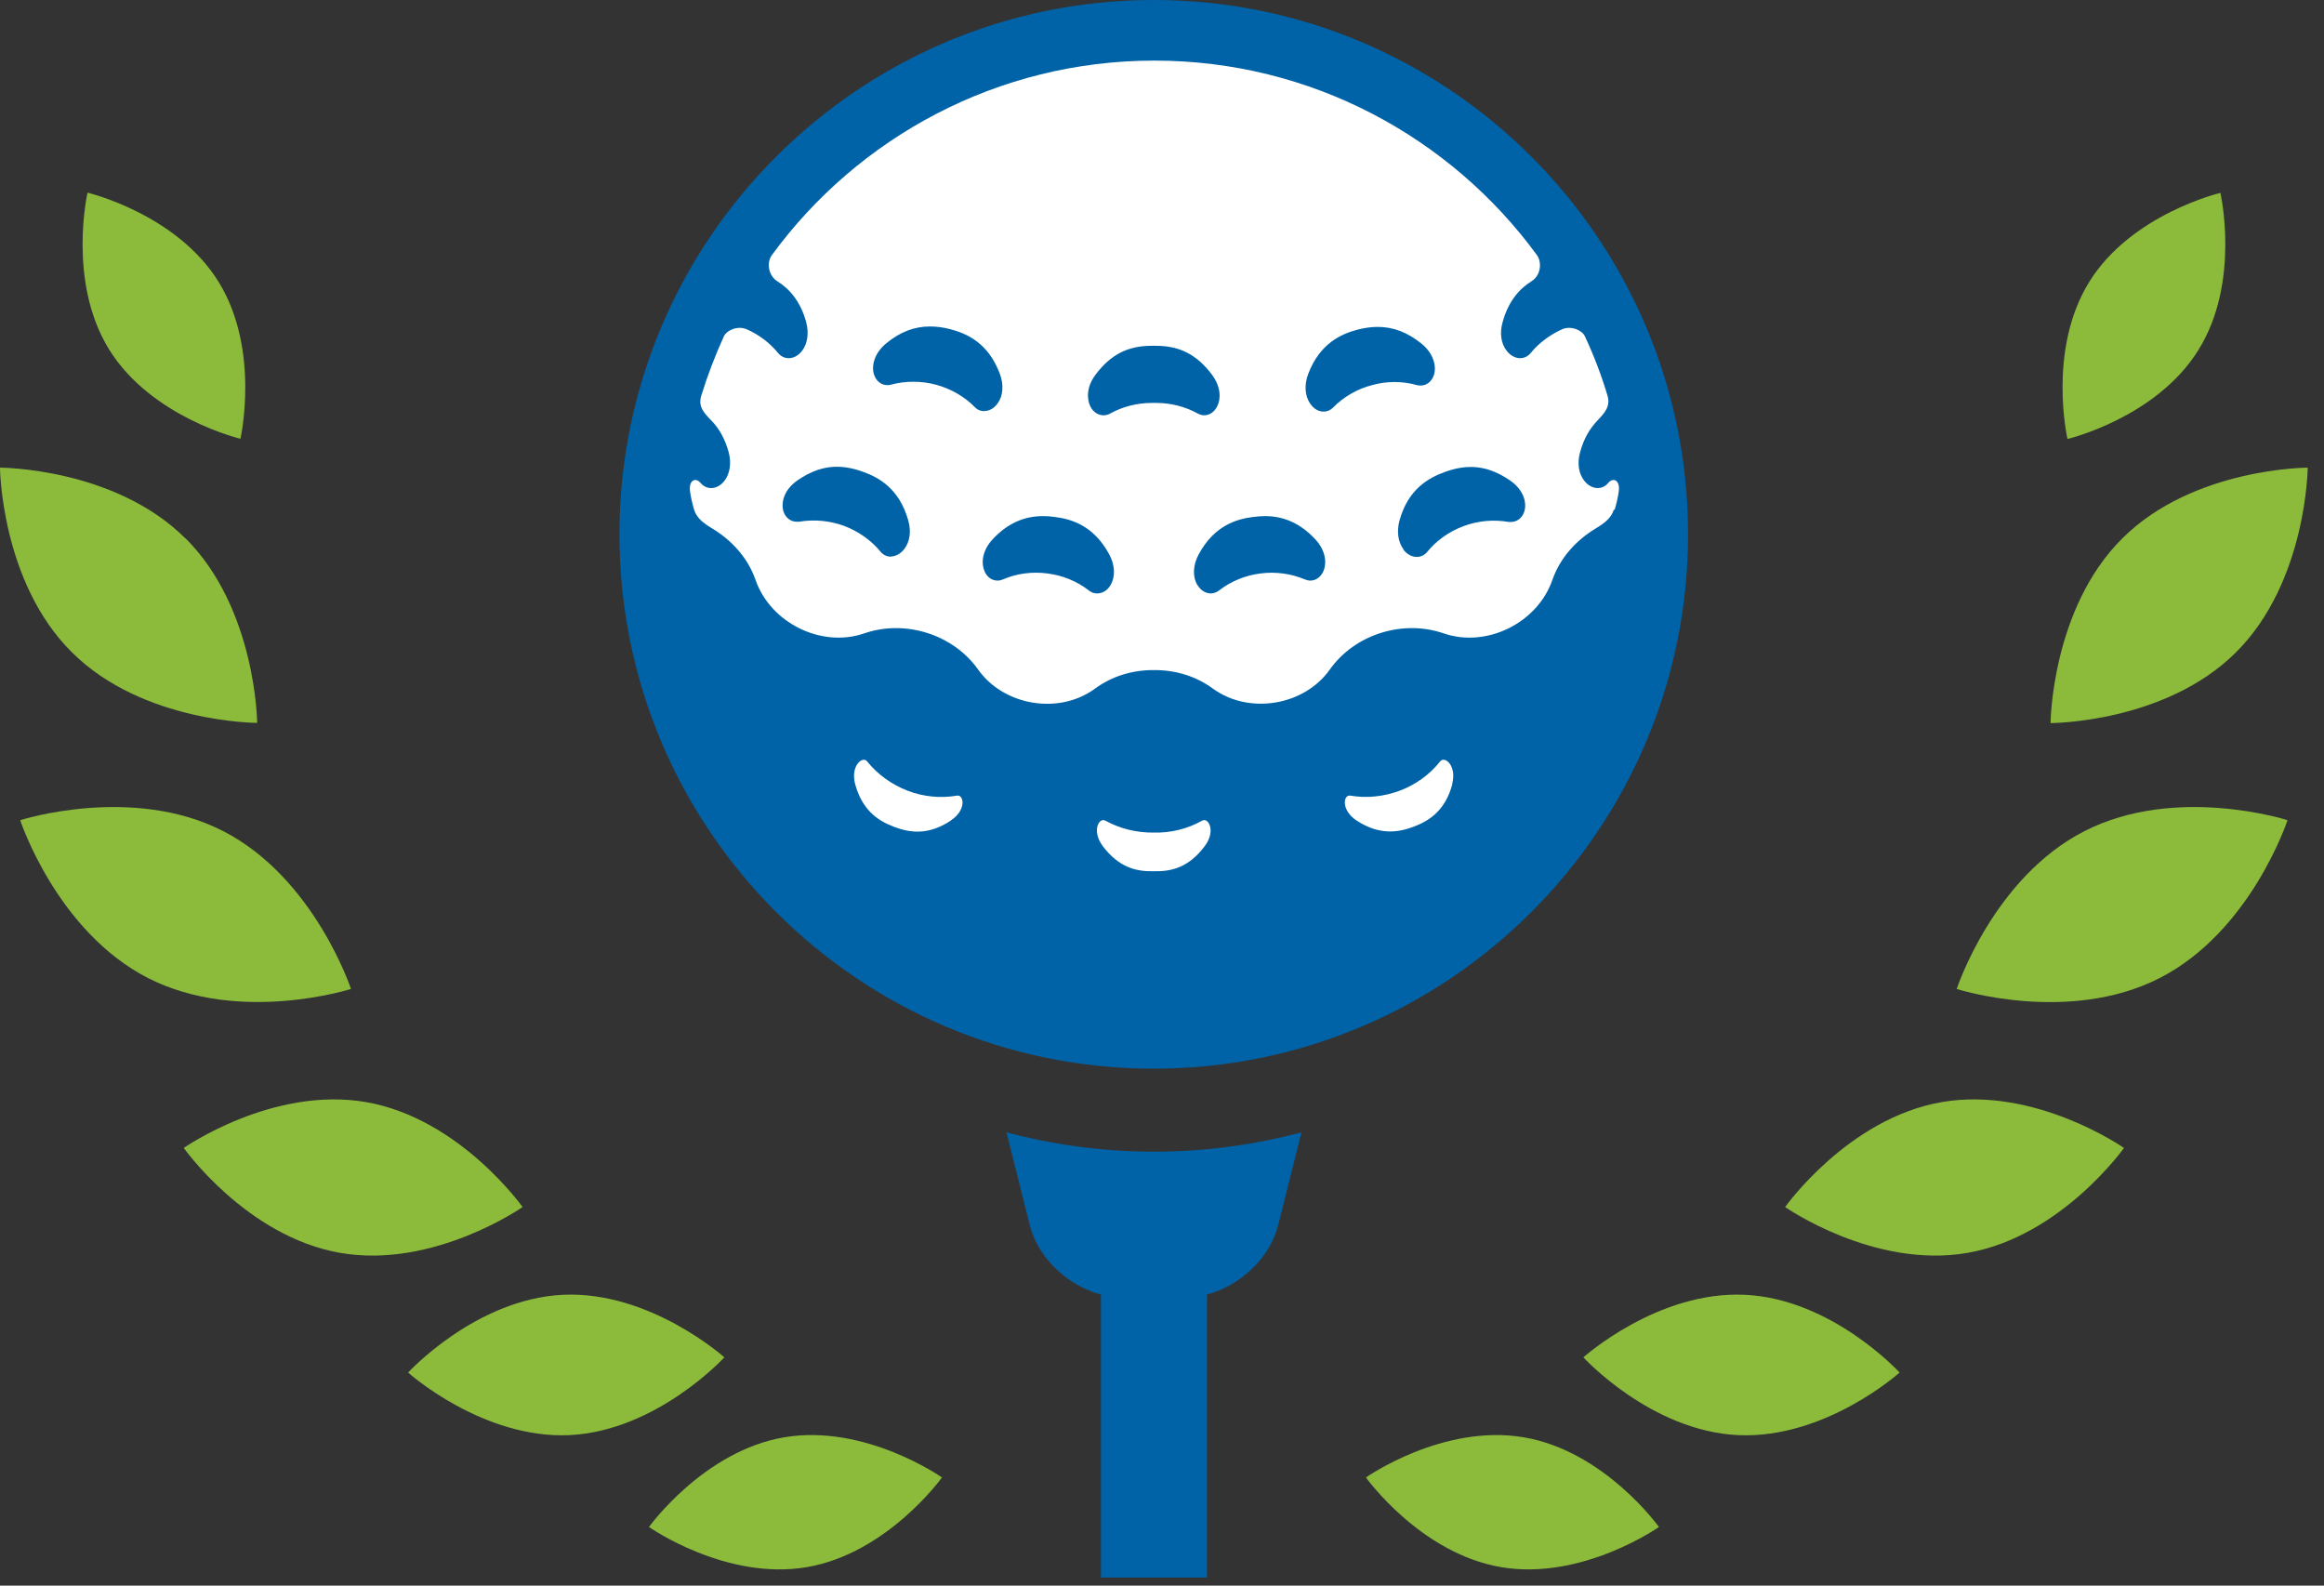 <svg width="107" height="73" viewBox="0 0 107 73" fill="none" xmlns="http://www.w3.org/2000/svg">
<rect x="0" y="0" width="107" height="73" fill="#333333" stroke="none"/>
<circle cx="53.5" cy="25.5" r="23.5" fill="#75AACF"/>
<circle cx="53.5" cy="25.5" r="23.5" fill="white"/>
<g clip-path="url(#clip0_2013_505)">
<path d="M8.53 24.77C11.8 28.02 11.84 33.28 11.84 33.28C11.84 33.28 6.57 33.28 3.31 30.03C0.04 26.79 0 21.53 0 21.53C0 21.53 5.26 21.53 8.53 24.78V24.77ZM10.27 38.26C14.47 40.41 16.16 45.53 16.16 45.53C16.16 45.53 11.02 47.17 6.82 45.03C2.61 42.88 0.93 37.76 0.93 37.76C0.93 37.76 6.07 36.11 10.27 38.26ZM16.86 50.74C21.17 51.49 24.06 55.57 24.06 55.57C24.06 55.57 19.97 58.43 15.66 57.68C11.35 56.93 8.46 52.85 8.46 52.85C8.46 52.85 12.55 49.99 16.86 50.74ZM25.91 59.61C29.93 59.42 33.35 62.49 33.35 62.49C33.35 62.49 30.25 65.87 26.23 66.07C22.21 66.26 18.79 63.19 18.79 63.19C18.79 63.19 21.89 59.81 25.91 59.61ZM36.11 66.17C39.84 65.54 43.37 68.02 43.37 68.02C43.37 68.02 40.86 71.52 37.14 72.15C33.41 72.78 29.88 70.3 29.88 70.3C29.88 70.3 32.39 66.8 36.11 66.17ZM10.06 12.97C12 16.1 11.07 20.2 11.07 20.2C11.07 20.2 6.98 19.23 5.03 16.1C3.09 12.97 4.03 8.87 4.03 8.87C4.03 8.87 8.12 9.84 10.06 12.97ZM106.25 21.53C106.25 21.53 106.21 26.79 102.94 30.04C99.67 33.29 94.41 33.29 94.41 33.29C94.41 33.29 94.45 28.02 97.72 24.78C100.99 21.53 106.25 21.53 106.25 21.53ZM105.32 37.76C105.32 37.76 103.64 42.88 99.43 45.03C95.22 47.18 90.09 45.53 90.09 45.53C90.09 45.53 91.77 40.4 95.98 38.26C100.19 36.11 105.32 37.76 105.32 37.76ZM97.79 52.85C97.79 52.85 94.9 56.93 90.59 57.68C86.28 58.43 82.19 55.57 82.19 55.57C82.19 55.57 85.08 51.49 89.39 50.74C93.7 49.99 97.79 52.85 97.79 52.85ZM87.46 63.19C87.46 63.19 84.04 66.26 80.02 66.07C76 65.88 72.9 62.49 72.9 62.49C72.9 62.49 76.32 59.42 80.34 59.61C84.36 59.8 87.46 63.19 87.46 63.19ZM76.38 70.3C76.38 70.3 72.85 72.78 69.12 72.15C65.39 71.52 62.89 68.02 62.89 68.02C62.89 68.02 66.42 65.54 70.15 66.17C73.88 66.8 76.38 70.3 76.38 70.3ZM102.23 8.88C102.23 8.88 103.17 12.98 101.22 16.11C99.28 19.24 95.19 20.21 95.19 20.21C95.19 20.21 94.25 16.11 96.19 12.98C98.13 9.85 102.23 8.88 102.23 8.88Z" fill="#8CBB3C"/>
<path d="M55.57 72.63V59.6C57.1 59.19 58.47 57.92 58.85 56.4L59.92 52.13C57.75 52.71 55.48 53.02 53.13 53.02C50.78 53.02 48.51 52.71 46.34 52.13L47.41 56.4C47.79 57.92 49.16 59.19 50.69 59.6V72.63" fill="#0063A8"/>
<path d="M53.12 0C39.56 0 28.52 11.03 28.52 24.6C28.52 38.17 39.55 49.2 53.12 49.2C66.69 49.2 77.72 38.16 77.72 24.6C77.72 11.04 66.69 0 53.12 0ZM43.79 37.77C42.77 38.45 41.92 38.36 41.15 38.06C40.38 37.77 39.69 37.27 39.37 36.09C39.15 35.25 39.72 34.79 39.92 35.05C40.41 35.66 41.06 36.12 41.78 36.4C42.5 36.68 43.29 36.76 44.06 36.63C44.38 36.57 44.51 37.29 43.78 37.77H43.79ZM55.47 38.95C54.74 39.93 53.95 40.13 53.12 40.11C52.3 40.13 51.51 39.93 50.77 38.95C50.25 38.25 50.6 37.62 50.89 37.78C51.58 38.16 52.35 38.34 53.12 38.33C53.89 38.35 54.66 38.17 55.35 37.78C55.64 37.62 55.99 38.26 55.47 38.95ZM66.87 36.09C66.56 37.27 65.86 37.77 65.09 38.06C64.32 38.35 63.47 38.44 62.45 37.77C61.73 37.29 61.85 36.57 62.17 36.63C62.94 36.76 63.73 36.67 64.45 36.4C65.17 36.13 65.82 35.67 66.31 35.05C66.52 34.79 67.08 35.25 66.86 36.09H66.87ZM74.3 23.47C74.19 23.84 73.88 24.08 73.5 24.31C72.58 24.86 71.83 25.67 71.47 26.71C70.78 28.68 68.45 29.84 66.47 29.16C64.59 28.51 62.38 29.2 61.23 30.82C60.04 32.5 57.5 32.91 55.84 31.7C55.05 31.12 54.09 30.84 53.13 30.85C52.17 30.84 51.21 31.12 50.42 31.7C48.76 32.92 46.22 32.5 45.03 30.82C43.88 29.2 41.67 28.51 39.79 29.16C37.82 29.84 35.48 28.68 34.79 26.71C34.43 25.67 33.68 24.86 32.76 24.31C32.38 24.08 32.07 23.84 31.96 23.47C31.88 23.2 31.81 22.92 31.77 22.62C31.7 22.12 32.02 21.94 32.27 22.25C32.39 22.39 32.56 22.47 32.74 22.47C32.97 22.47 33.19 22.35 33.36 22.13C33.61 21.8 33.68 21.32 33.55 20.82C33.37 20.17 33.09 19.71 32.77 19.38C32.4 19 32.13 18.71 32.29 18.21C32.58 17.27 32.93 16.36 33.33 15.48C33.46 15.2 33.97 14.98 34.38 15.16C34.95 15.41 35.45 15.79 35.84 16.27C35.96 16.41 36.13 16.49 36.31 16.49C36.54 16.49 36.76 16.37 36.93 16.15C37.18 15.82 37.25 15.34 37.12 14.84C36.85 13.84 36.32 13.28 35.79 12.95C35.35 12.67 35.3 12.06 35.54 11.74C39.51 6.32 45.93 2.79 53.15 2.79C60.37 2.79 66.79 6.32 70.76 11.74C71 12.07 70.95 12.68 70.51 12.95C69.98 13.28 69.45 13.84 69.18 14.84C69.04 15.34 69.11 15.82 69.37 16.15C69.53 16.36 69.76 16.49 69.99 16.49C70.17 16.49 70.34 16.41 70.46 16.27C70.85 15.79 71.35 15.42 71.92 15.16C72.33 14.98 72.84 15.2 72.97 15.48C73.38 16.36 73.73 17.27 74.01 18.21C74.16 18.71 73.89 19 73.53 19.38C73.21 19.72 72.92 20.18 72.75 20.82C72.61 21.32 72.68 21.8 72.94 22.13C73.1 22.34 73.33 22.47 73.56 22.47C73.74 22.47 73.91 22.39 74.03 22.25C74.28 21.94 74.6 22.12 74.53 22.62C74.49 22.92 74.42 23.2 74.34 23.47H74.3ZM41.02 25.63C40.84 25.63 40.67 25.55 40.55 25.41C40.11 24.87 39.52 24.46 38.86 24.21C38.2 23.97 37.48 23.9 36.79 24.02C36.75 24.02 36.71 24.02 36.68 24.02C36.4 24.02 36.16 23.83 36.07 23.54C35.95 23.13 36.1 22.53 36.74 22.1C37.71 21.44 38.63 21.31 39.76 21.73C40.45 21.98 41.41 22.49 41.82 23.97C41.96 24.47 41.89 24.95 41.63 25.28C41.47 25.49 41.24 25.62 41.01 25.62L41.02 25.63ZM45.32 18.93C45.16 18.93 45 18.87 44.89 18.75C44.4 18.25 43.78 17.9 43.09 17.71C42.41 17.53 41.68 17.53 41.02 17.71C40.96 17.73 40.91 17.73 40.85 17.73C40.58 17.73 40.35 17.55 40.25 17.27C40.11 16.88 40.23 16.28 40.8 15.81C41.44 15.28 42.1 15.03 42.82 15.03C43.12 15.03 43.43 15.07 43.77 15.16C44.48 15.35 45.49 15.76 46.03 17.2C46.22 17.7 46.19 18.21 45.94 18.56C45.78 18.79 45.56 18.92 45.33 18.92L45.32 18.93ZM50.51 27.32C50.38 27.32 50.25 27.28 50.14 27.19C49.59 26.76 48.93 26.49 48.22 26.4C47.52 26.31 46.8 26.4 46.17 26.68C46.09 26.71 46.01 26.73 45.93 26.73C45.67 26.73 45.44 26.57 45.33 26.3C45.18 25.97 45.19 25.38 45.7 24.83C46.37 24.11 47.13 23.76 48.03 23.76C48.2 23.76 48.37 23.77 48.56 23.8C49.29 23.89 50.34 24.17 51.07 25.52C51.34 26.02 51.36 26.55 51.13 26.94C50.99 27.18 50.76 27.32 50.52 27.32H50.51ZM64.62 25.29C64.37 24.96 64.3 24.48 64.43 23.98C64.83 22.5 65.8 22 66.49 21.74C67.62 21.32 68.54 21.45 69.51 22.11C70.15 22.54 70.31 23.15 70.18 23.55C70.09 23.84 69.85 24.03 69.57 24.03C69.57 24.03 69.5 24.03 69.46 24.03C68.78 23.91 68.06 23.97 67.39 24.22C66.72 24.47 66.14 24.88 65.7 25.42C65.58 25.56 65.41 25.64 65.23 25.64C65 25.64 64.78 25.52 64.61 25.3L64.62 25.29ZM60.32 18.58C60.08 18.23 60.04 17.72 60.23 17.22C60.77 15.79 61.78 15.37 62.49 15.18C62.83 15.09 63.14 15.05 63.44 15.05C64.16 15.05 64.82 15.31 65.46 15.83C66.03 16.3 66.15 16.91 66.01 17.29C65.91 17.57 65.68 17.75 65.41 17.75C65.35 17.75 65.3 17.75 65.24 17.73C64.57 17.54 63.85 17.54 63.17 17.73C62.48 17.91 61.86 18.27 61.37 18.77C61.25 18.89 61.1 18.95 60.94 18.95C60.71 18.95 60.48 18.82 60.33 18.59L60.32 18.58ZM55.13 26.94C54.9 26.55 54.92 26.02 55.19 25.52C55.92 24.17 56.97 23.89 57.7 23.8C57.89 23.78 58.06 23.76 58.23 23.76C59.13 23.76 59.89 24.11 60.56 24.83C61.07 25.38 61.08 25.97 60.93 26.3C60.81 26.57 60.58 26.73 60.33 26.73C60.25 26.73 60.17 26.71 60.09 26.68C59.45 26.41 58.74 26.31 58.04 26.4C57.33 26.49 56.67 26.76 56.12 27.19C56.01 27.27 55.88 27.32 55.75 27.32C55.51 27.32 55.28 27.18 55.14 26.94H55.13ZM55.45 19.12C55.35 19.12 55.25 19.09 55.15 19.04C54.57 18.72 53.91 18.55 53.23 18.55H53.14H53.03C52.35 18.55 51.69 18.72 51.11 19.04C51.02 19.09 50.92 19.12 50.81 19.12C50.56 19.12 50.33 18.97 50.2 18.71C50.04 18.38 50.01 17.82 50.44 17.25C51.13 16.33 51.92 15.92 53.02 15.92H53.13H53.22C54.32 15.92 55.11 16.33 55.8 17.25C56.23 17.83 56.21 18.38 56.04 18.71C55.91 18.97 55.69 19.12 55.43 19.12H55.45Z" fill="#0063A8"/>
</g>
<defs>
<clipPath id="clip0_2013_505">
<rect width="106.25" height="72.63" fill="white"/>
</clipPath>
</defs>
</svg>
